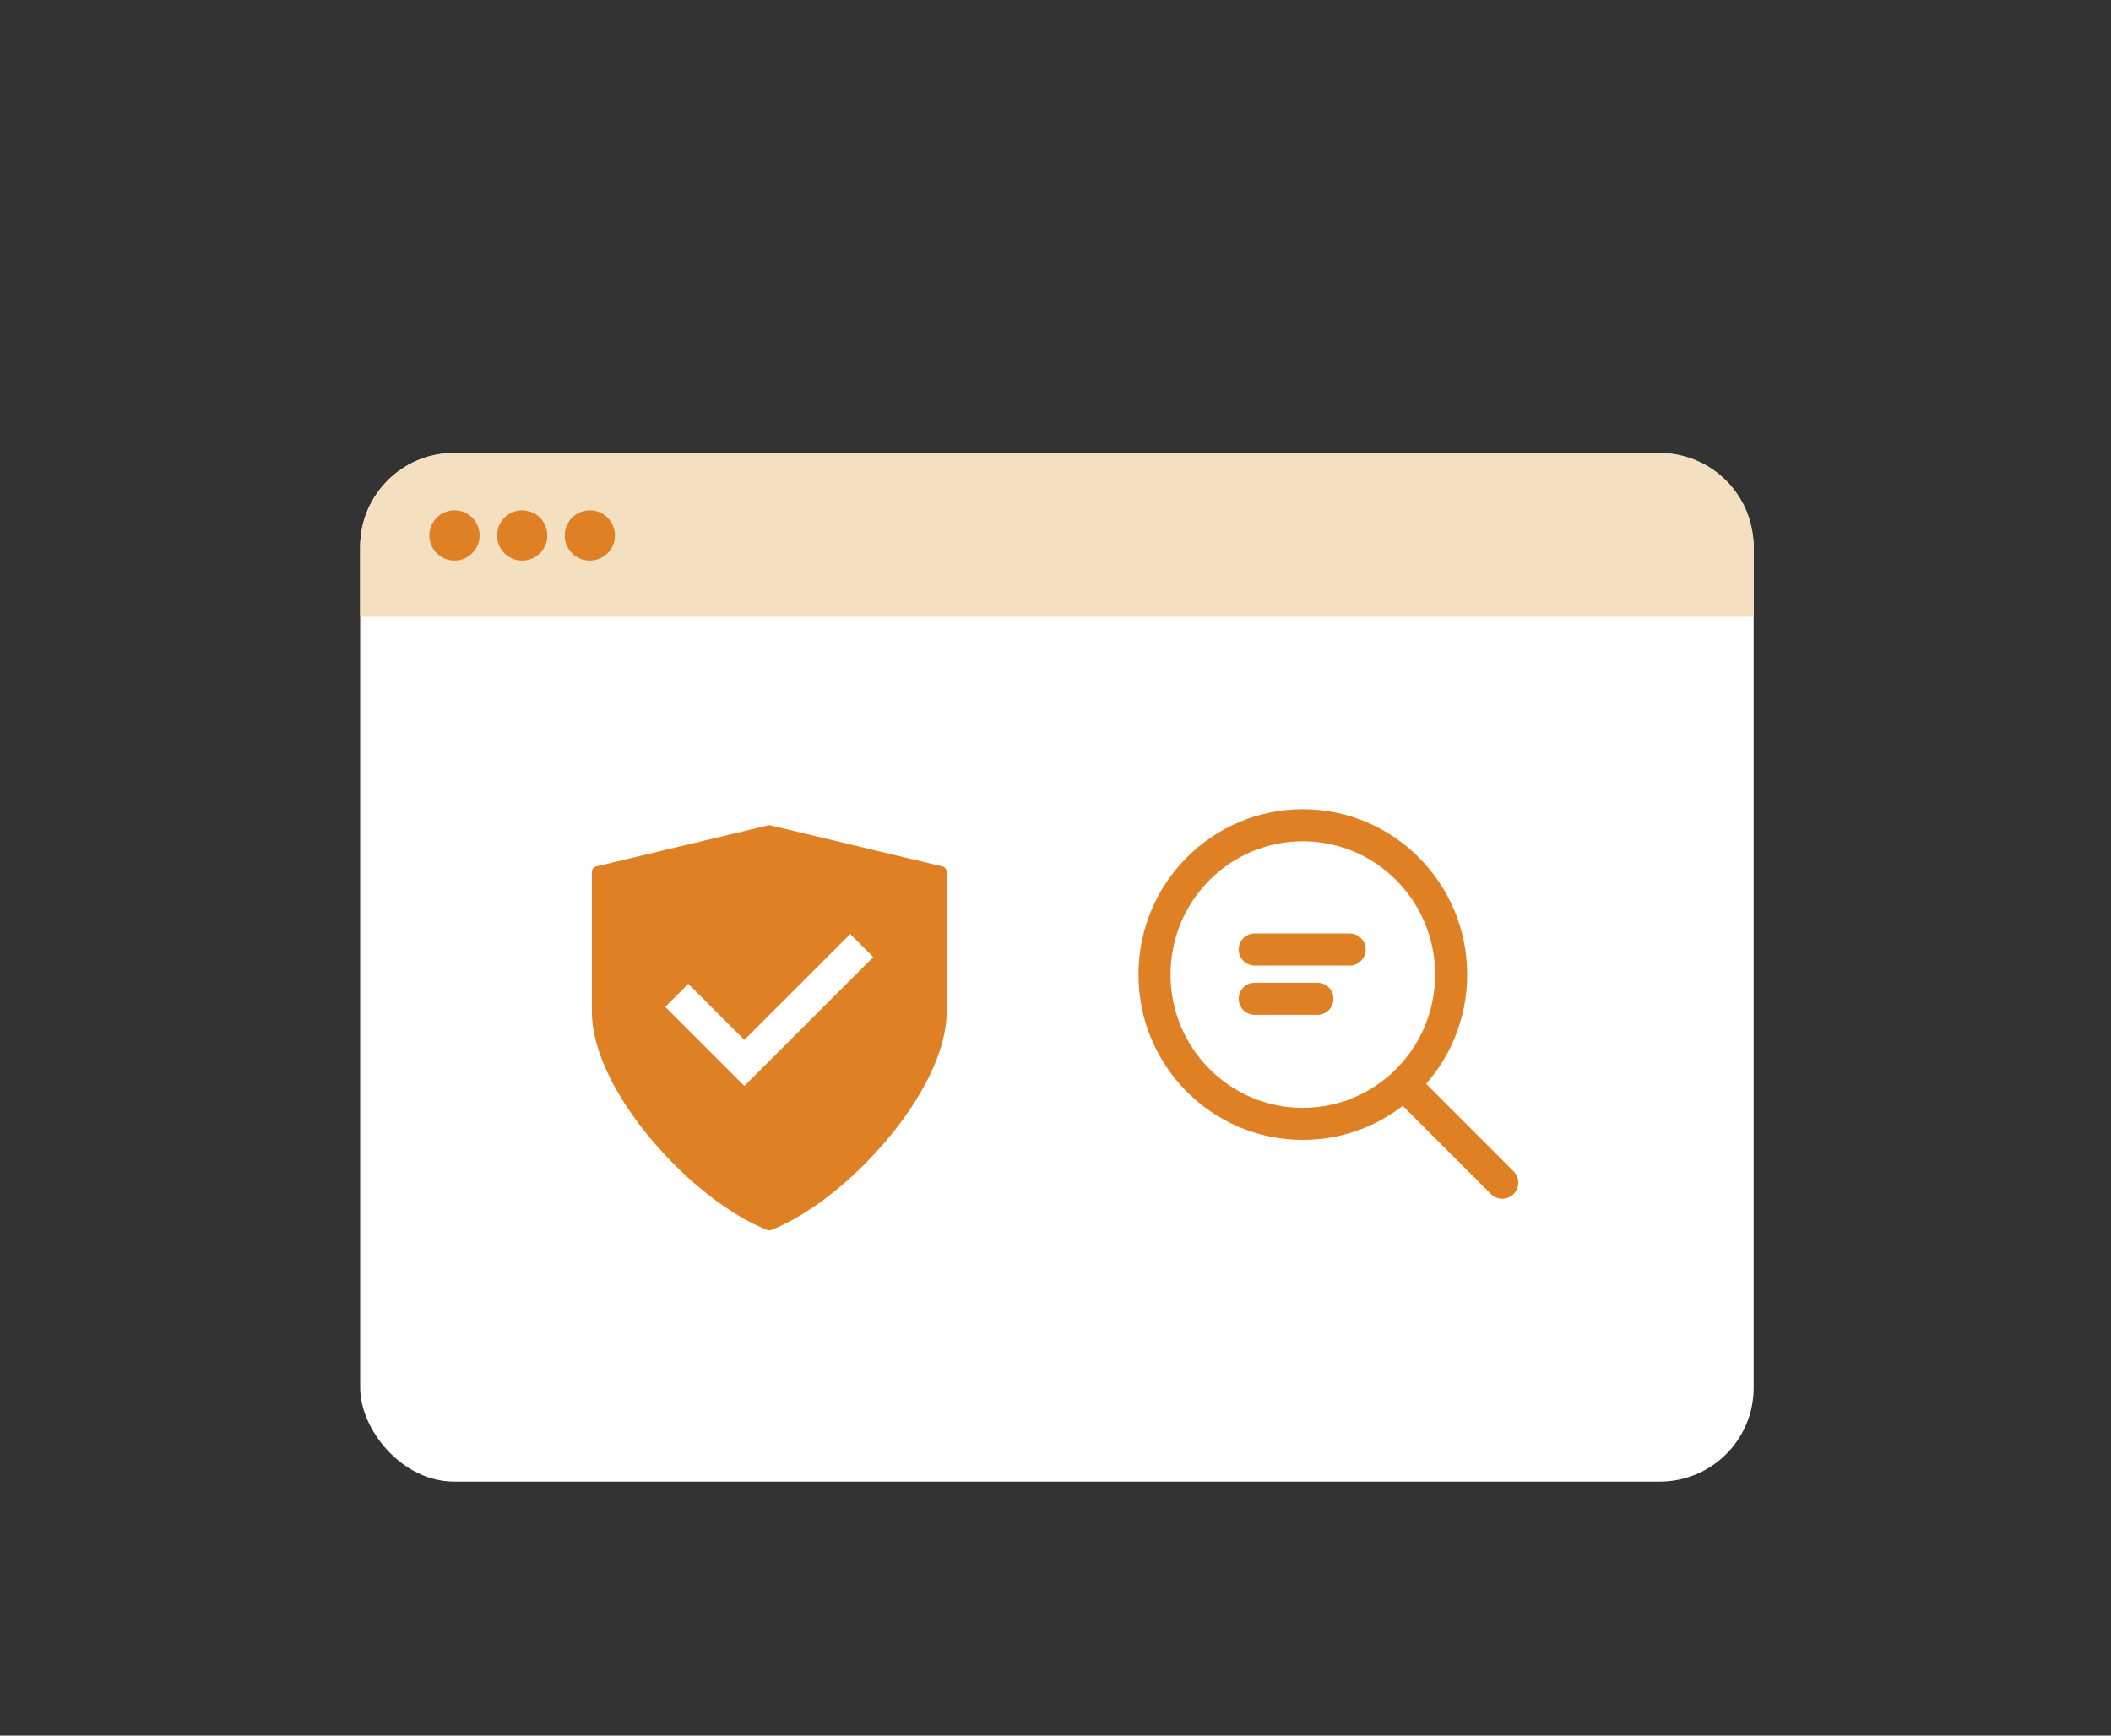 <svg width="360" height="296" viewBox="0 0 360 296" fill="none" xmlns="http://www.w3.org/2000/svg">
<rect x="0" y="0" width="360" height="296" fill="#333333" stroke="none"/>
<rect x="61.422" y="77.254" width="237.637" height="175.425" rx="16" fill="white"/>
<ellipse cx="222.176" cy="166.206" rx="25.293" ry="25.464" stroke="#DF8025" stroke-width="5.469" stroke-linecap="round"/>
<path d="M213.973 161.934H230.164" stroke="#DF8025" stroke-width="5.469" stroke-linecap="round"/>
<path d="M213.973 170.336H224.672" stroke="#DF8025" stroke-width="5.469" stroke-linecap="round"/>
<path d="M254.255 203.634C255.323 204.702 257.054 204.702 258.122 203.634C259.19 202.566 259.19 200.835 258.122 199.767L256.189 201.7L254.255 203.634ZM238.871 184.383L236.938 186.316L254.255 203.634L256.189 201.7L258.122 199.767L240.805 182.449L238.871 184.383Z" fill="#DF8025"/>
<path d="M61.422 93.254C61.422 84.417 68.585 77.254 77.422 77.254H283.059C291.895 77.254 299.059 84.417 299.059 93.254V105.184H61.422V93.254Z" fill="#F4DFC1"/>
<circle cx="77.508" cy="91.317" r="4.285" fill="#DF8025"/>
<circle cx="89.047" cy="91.317" r="4.285" fill="#DF8025"/>
<circle cx="100.586" cy="91.317" r="4.285" fill="#DF8025"/>
<path fill-rule="evenodd" clip-rule="evenodd" d="M131.404 140.767L160.713 147.764C161.137 147.865 161.437 148.245 161.438 148.682V172.49C161.438 175.786 160.453 179.479 158.514 183.466C156.777 187.035 154.257 190.819 151.229 194.408C145.21 201.54 137.847 207.282 131.532 209.764C131.421 209.807 131.302 209.829 131.184 209.829C131.067 209.829 130.95 209.807 130.839 209.764C124.524 207.282 117.159 201.541 111.139 194.408C108.112 190.819 105.594 187.035 103.858 183.466C101.919 179.479 100.934 175.786 100.934 172.49V148.682C100.934 148.245 101.234 147.865 101.659 147.764L130.964 140.767C131.108 140.734 131.26 140.734 131.404 140.767ZM126.938 177.347L117.381 167.79L113.45 171.721L126.938 185.209L148.924 163.223L144.993 159.292L126.938 177.347Z" fill="#DF8025"/>
</svg>
